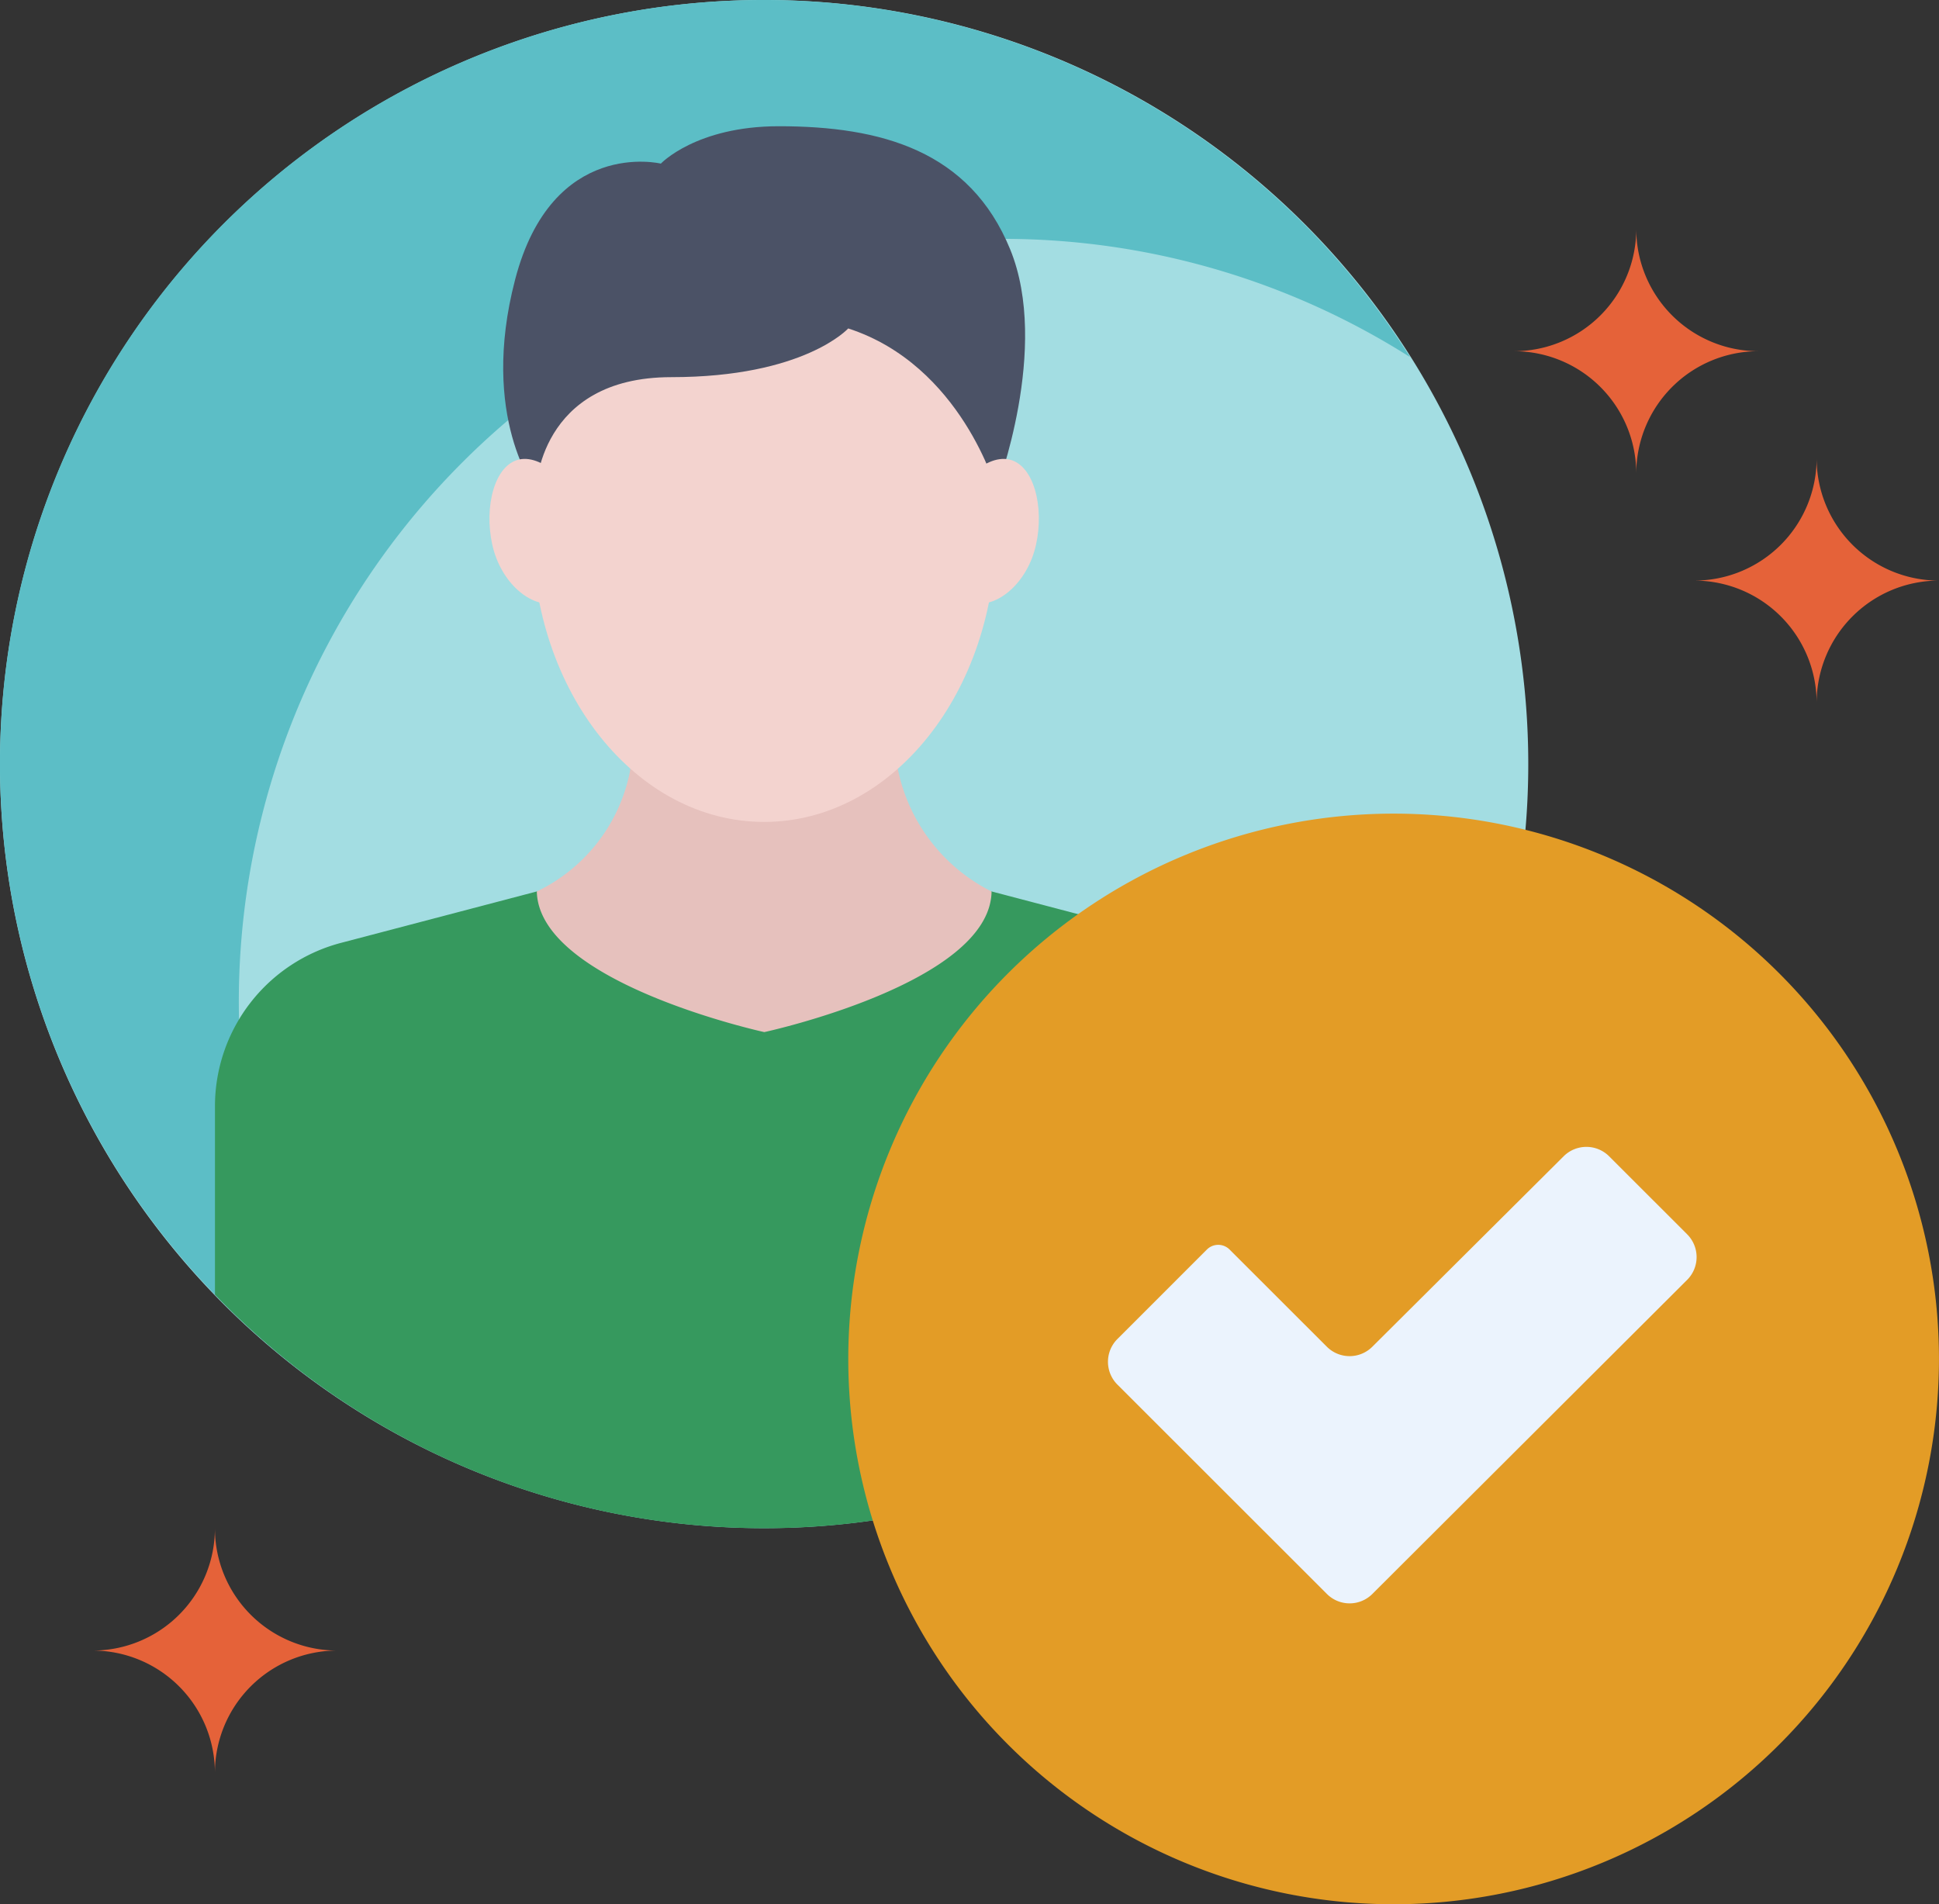 <svg xmlns="http://www.w3.org/2000/svg" width="112" height="110" viewBox="0 0 112 110">
  <rect x="0" y="0" width="112" height="110" fill="#333333" stroke="none"/>
  <g id="img_step06" transform="translate(-19.249 -19.252)">
    <g id="グループ_86" data-name="グループ 86">
      <path id="パス_401" data-name="パス 401" d="M11,55.14A44.138,44.138,0,1,0,55.138,11,44.138,44.138,0,0,0,11,55.14" transform="translate(8.249 8.25)" fill="#a3dde2"/>
      <path id="パス_402" data-name="パス 402" d="M68.933,24.8a43.877,43.877,0,0,1,23.513,6.829A44.109,44.109,0,1,0,31.625,92.45,44.081,44.081,0,0,1,68.933,24.8" transform="translate(8.249 8.25)" fill="#5cbec6"/>
      <path id="パス_403" data-name="パス 403" d="M48.631,72.284A43.965,43.965,0,0,0,80.354,58.79V47.911a9.764,9.764,0,0,0-7.281-9.441L61.767,35.5H35.5l-11.308,2.97a9.759,9.759,0,0,0-7.283,9.439V58.79A43.973,43.973,0,0,0,48.631,72.284" transform="translate(14.757 35.246)" fill="#36995e"/>
      <path id="パス_404" data-name="パス 404" d="M38.886,49.336s13.052-2.816,13.136-8.124A10.174,10.174,0,0,1,46.6,34.1c-.086-.454-.151-3.342-.2-3.781l-15.036.013c-.057.5-.137,3.464-.24,4a9.8,9.8,0,0,1-5.37,6.877c.12,5.288,13.136,8.124,13.136,8.124" transform="translate(24.502 29.537)" fill="#e6c1bd"/>
      <path id="パス_405" data-name="パス 405" d="M23.5,42.916a1.057,1.057,0,0,0-1.057,1.059v15.27c.694.357,1.4.7,2.114,1.019V43.975A1.057,1.057,0,0,0,23.5,42.916" transform="translate(20.854 43.414)" fill="#36995e"/>
      <path id="パス_406" data-name="パス 406" d="M41.613,42.916a1.057,1.057,0,0,0-1.057,1.059V60.26c.715-.319,1.419-.662,2.114-1.017V43.975a1.057,1.057,0,0,0-1.057-1.059" transform="translate(40.815 43.414)" fill="#85abef"/>
      <path id="パス_407" data-name="パス 407" d="M39.019,17.62c-7.394,0-13.389,7.514-13.389,16.783s5.994,16.785,13.389,16.785S52.407,43.674,52.407,34.4,46.413,17.62,39.019,17.62" transform="translate(24.369 15.542)" fill="#f3d3cf"/>
      <path id="パス_408" data-name="パス 408" d="M26.718,35.472s-3.275-4.193-1.2-12.142c2.142-8.222,8.418-6.7,8.418-6.7s2.037-2.159,6.814-2.159c5.912,0,11.024,1.408,13.361,7.106s-.8,13.9-.8,13.9-2.005-7.2-8.552-9.326c0,0-2.539,2.814-10.221,2.814s-7.817,6.511-7.817,6.511" transform="translate(23.485 12.073)" fill="#4b5266"/>
      <path id="パス_409" data-name="パス 409" d="M40.8,23.646c-1.427-.3-3.319,1.574-3.8,3.771s.282,4.223,1.709,4.525,3.167-1.177,3.653-3.373-.132-4.618-1.56-4.922" transform="translate(36.73 22.146)" fill="#f3d3cf"/>
      <path id="パス_410" data-name="パス 410" d="M26.175,23.646c1.427-.3,3.319,1.574,3.8,3.771s-.282,4.223-1.709,4.525-3.167-1.177-3.653-3.373.132-4.618,1.56-4.922" transform="translate(23.071 22.146)" fill="#f3d3cf"/>
      <path id="パス_411" data-name="パス 411" d="M65.5,97A31.5,31.5,0,1,1,97,65.5,31.5,31.5,0,0,1,65.5,97" transform="translate(34.247 32.251)" fill="#e39c26"/>
      <path id="パス_413" data-name="パス 413" d="M73.189,48.671l-4.511-4.509a1.859,1.859,0,0,0-2.628,0L55,55.163a1.859,1.859,0,0,1-2.626,0l-5.617-5.613a.928.928,0,0,0-1.315,0l-5.167,5.167a1.862,1.862,0,0,0,0,2.632l12.1,12.093a1.856,1.856,0,0,0,2.628,0L73.185,51.3a1.86,1.86,0,0,0,0-2.632" transform="translate(43.517 41.883)" fill="#ebf3fd"/>
      <path id="パス_422" data-name="パス 422" d="M51.01,45.067a7.064,7.064,0,0,1,7.067,7.067,7.064,7.064,0,0,1,7.067-7.067A7.064,7.064,0,0,1,58.077,38a7.064,7.064,0,0,1-7.067,7.067" transform="translate(55.685 -5.528)" fill="#e56239"/>
      <path id="パス_424" data-name="パス 424" d="M51.01,45.067a7.064,7.064,0,0,1,7.067,7.067,7.064,7.064,0,0,1,7.067-7.067A7.064,7.064,0,0,1,58.077,38a7.064,7.064,0,0,1-7.067,7.067" transform="translate(-26.414 69.529)" fill="#e56239"/>
      <path id="パス_423" data-name="パス 423" d="M58.006,53.068a7.064,7.064,0,0,1,7.067,7.067,7.064,7.064,0,0,1,7.067-7.067A7.064,7.064,0,0,1,65.073,46a7.064,7.064,0,0,1-7.067,7.067" transform="translate(59.108 -0.278)" fill="#e56239"/>
    </g>
  </g>
</svg>
